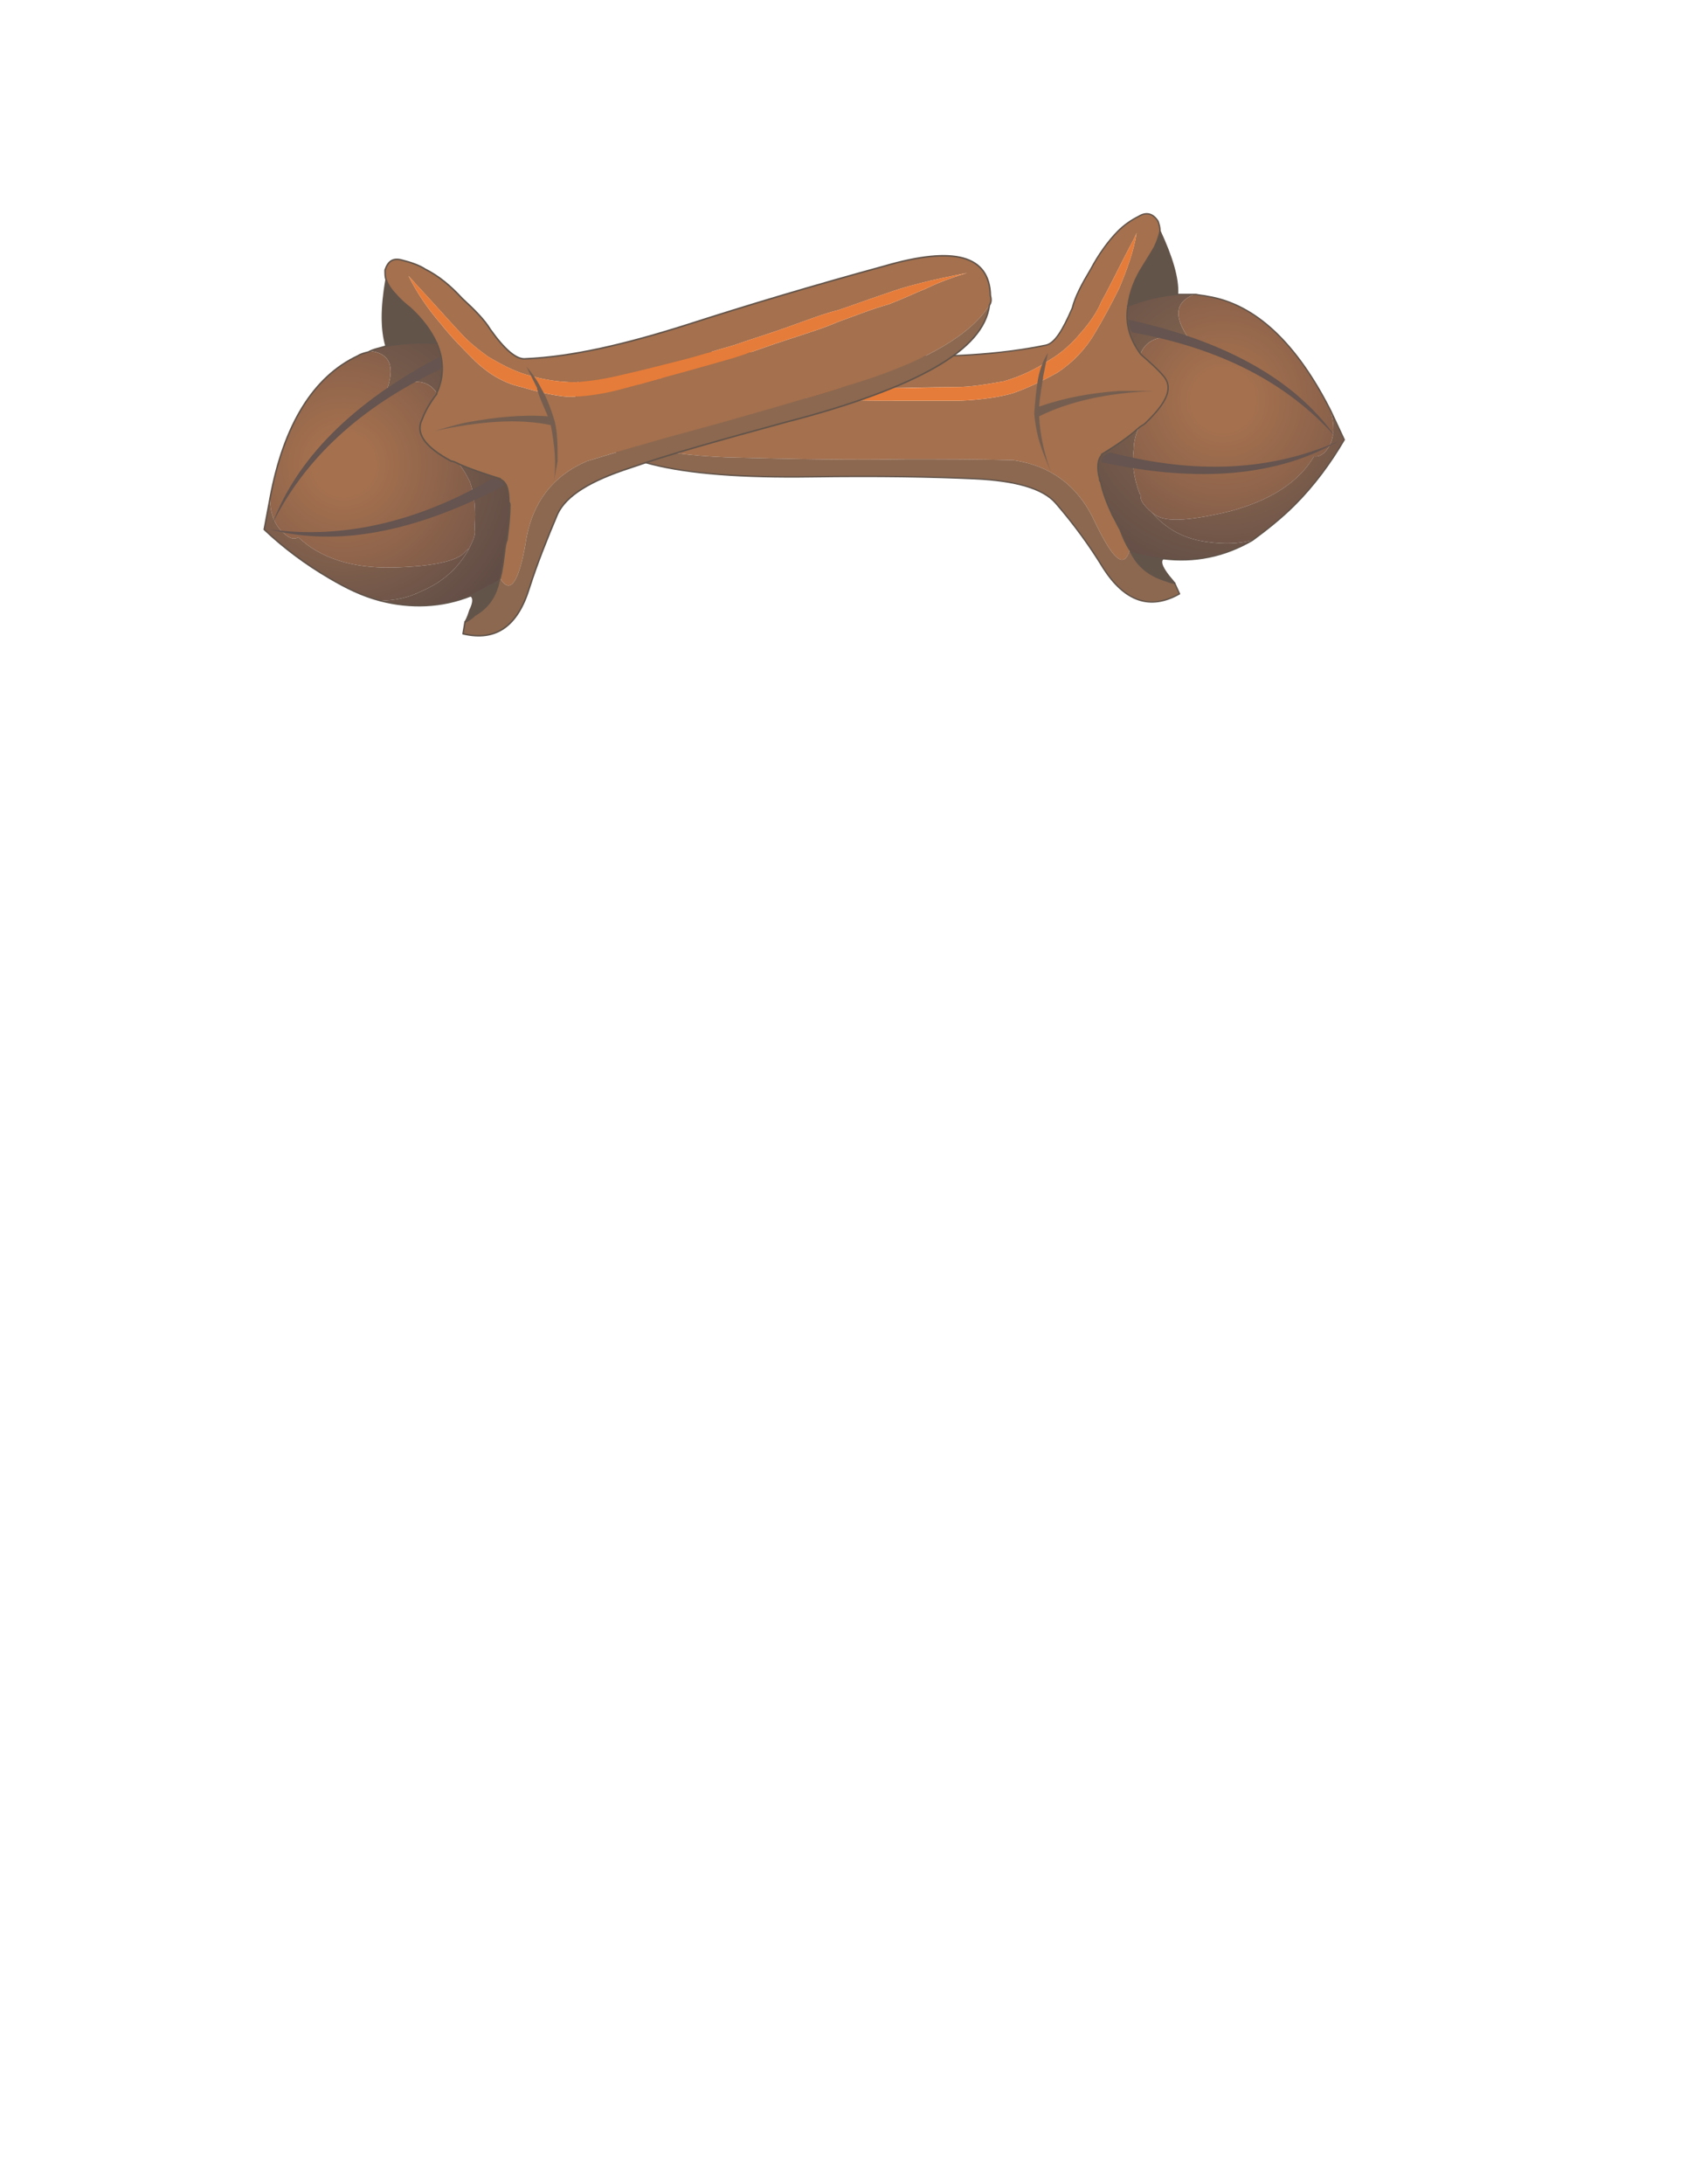 <?xml version="1.0" encoding="UTF-8"?>
<svg enable-background="new 0 0 612 792" version="1.1" viewBox="0 0 612 792" xml:space="preserve" xmlns="http://www.w3.org/2000/svg">

	
		<path d="m418.7 89.791c-1.416 2.474-2.83 4.596-3.89 6.364-3.182 4.95-4.95 9.548-5.658 14.852 6.364-2.476 12.376-3.89 18.034-4.244 0.354-6.012-2.122-13.791-6.366-22.985-0.34 1.762-1.05 3.884-2.11 6.006z" fill="#63544A"/>
		<path d="m414.81 96.155c1.06-1.768 2.474-3.89 3.89-6.364 1.06-2.122 1.768-4.244 2.12-6.012 0-1.414-0.352-2.476-0.706-3.536-1.768-2.828-4.244-3.536-7.072-1.768-2.83 1.414-5.304 3.182-7.426 5.304-3.536 3.536-7.072 8.486-9.9 13.791-3.184 5.304-5.658 9.902-6.72 14.145-3.536 8.134-6.364 12.73-9.547 13.438-16.974 3.536-36.775 4.596-60.113 3.888-23.339-1.06-48.091-1.06-74.966-1.414-26.521 0-38.543 7.072-34.653 20.863 0 1.062 0.707 2.476 1.06 3.184 9.548 8.486 26.875 13.083 52.688 14.144 25.46 0.706 46.676 1.06 64.711 0.706 13.79 0 27.227 0 39.603 0.354 13.792 2.122 23.692 9.548 29.705 22.985 6.364 13.084 10.254 16.62 12.376 9.548-1.416-2.121-2.476-4.598-3.536-7.426-1.062-1.768-1.768-3.536-2.83-5.304-2.122-4.599-3.536-8.486-4.242-12.022-0.354-0.354-0.354-0.354-0.354-1.063-1.062-3.889-0.708-7.072 0.706-8.486v-0.354c5.304-3.182 9.902-6.364 13.438-9.547 0.706-0.708 1.768-1.062 2.474-1.768 8.134-7.78 10.256-13.084 6.366-17.329-2.122-2.474-4.598-4.596-7.78-7.424l-0.354-0.354c-3.888-5.304-5.656-10.962-4.596-17.327 0.7-5.31 2.46-9.91 5.65-14.855zm-4.95-6.718c0.706-1.414 1.768-3.182 2.474-4.95-1.06 6.718-3.536 13.437-6.364 20.155-2.83 5.658-5.658 10.962-8.84 16.266-3.536 6.012-8.134 10.608-13.438 14.145-5.657 3.182-10.96 5.658-15.913 7.426-4.596 1.414-11.314 2.474-19.448 2.828h-22.631c-6.718 0-13.437 0-19.802-0.354-7.072-0.352-14.145-0.706-20.863-1.06-6.718 0-13.083-0.354-19.095-1.06-6.365-0.708-12.73-1.062-19.448-1.768-7.072-0.354-12.022-1.062-14.852-1.768-3.183-0.354-8.487-0.708-15.56-1.062 12.73-1.06 22.985-1.414 30.057-0.706 6.719 0.706 12.73 1.06 18.388 1.06 6.011 0 11.668 0.354 18.034 1.06 7.072 0.354 14.498 0.708 21.923 1.062h20.864s14.144-0.354 21.215-0.354c5.658 0 11.67-1.06 17.681-2.122 6.012-1.768 11.316-4.242 16.621-7.778 4.244-2.476 8.132-6.012 11.316-9.902 2.828-3.183 5.656-7.072 7.424-11.314 3.54-6.39 6.72-13.105 10.26-19.823z" fill="#A4704E"/>
		<path d="m412.33 84.487c-0.706 1.768-1.768 3.536-2.474 4.95-3.536 6.718-6.72 13.437-10.256 19.803-1.768 4.242-4.596 8.132-7.424 11.314-3.184 3.89-7.072 7.426-11.316 9.902-5.304 3.536-10.608 6.01-16.621 7.778-6.01 1.062-12.022 2.122-17.681 2.122-7.071 0-14.143 0.354-21.215 0.354s-14.145 0-20.864 0c-7.425-0.354-14.851-0.708-21.923-1.062-6.365-0.706-12.022-1.06-18.034-1.06-5.658 0-11.669-0.354-18.388-1.06-7.072-0.708-17.327-0.354-30.057 0.706 7.072 0.354 12.376 0.708 15.56 1.062 2.829 0.706 7.779 1.414 14.852 1.768 6.718 0.706 13.083 1.06 19.448 1.768 6.011 0.706 12.376 1.06 19.095 1.06 6.719 0.354 13.791 0.708 20.863 1.06 6.365 0.354 13.083 0.354 19.802 0.354h22.631c8.134-0.354 14.852-1.414 19.448-2.828 4.952-1.768 10.256-4.244 15.913-7.426 5.304-3.536 9.902-8.132 13.438-14.145 3.182-5.304 6.01-10.608 8.84-16.266 2.83-6.707 5.3-13.425 6.36-20.143z" fill="#E67C39"/>
			<radialGradient id="b" cx="-7703.7" cy="-25407" r="2896.8" gradientTransform="matrix(.018 .018 -.018 .018 125.02 741.08)" gradientUnits="userSpaceOnUse">
			<stop stop-color="#876750" offset=".157"/>
			<stop stop-color="#5F4B45" offset=".992"/>
		</radialGradient>
		<path d="m409.15 111.01c-1.06 6.364 0.708 12.022 4.596 17.327 2.122-5.658 8.134-7.426 17.681-5.304-5.657-8.134-5.304-13.438 1.768-16.266h0.708-6.718c-5.66 0.35-11.68 1.76-18.04 4.24z" fill="url(#b)"/>
			<radialGradient id="f" cx="-7703.7" cy="-25407" r="2896.8" gradientTransform="matrix(.018 .018 -.018 .018 125.02 741.08)" gradientUnits="userSpaceOnUse">
			<stop stop-color="#A4704E" offset=".157"/>
			<stop stop-color="#6C5147" offset=".992"/>
		</radialGradient>
		<path d="m413.75 128.33 0.354 0.354c3.182 2.828 5.658 4.95 7.78 7.424 3.89 4.244 1.768 9.548-6.366 17.329-0.706 0.706-1.768 1.06-2.474 1.768-1.062 2.475-1.768 4.95-1.768 7.779-0.708 4.95 0 10.254 2.122 15.912 0.352 0.354 0.352 0.708 0.352 1.062 0 1.769 1.416 3.536 4.244 6.011 0.354 0 0.708 0.708 1.06 0.708 3.89 2.828 13.084 2.122 27.583-1.414 14.145-3.891 24.399-10.257 30.057-19.803 1.768 0.354 3.89-0.708 5.658-3.89 1.768-3.536 1.768-7.426 0.352-12.73-12.376-24.399-27.227-38.543-44.553-41.371-1.416-0.354-2.83-0.354-4.244-0.708h-0.708c-7.072 2.828-7.425 8.132-1.768 16.266-9.54-2.12-15.55-0.35-17.67 5.3z" fill="url(#f)"/>
		<path d="m328.17 166.52c-18.035 0.354-39.251 0-64.711-0.706-25.813-1.062-43.14-5.658-52.688-14.144 3.183 7.778 11.669 13.083 25.461 16.618 13.79 3.536 33.239 4.95 57.992 4.598 24.398-0.354 44.201 0 59.405 0.706 14.853 0.708 24.753 3.536 29.351 8.841 6.718 7.78 12.376 15.559 17.327 23.692 7.78 12.022 16.973 15.204 27.581 9.194l-1.768-3.891c-1.414 0-2.475-0.707-3.889-1.062-5.304-1.768-9.548-4.95-12.024-10.254l-0.352-0.707c-2.122 7.072-6.012 3.536-12.376-9.548-6.012-13.437-15.913-20.863-29.705-22.985-12.36-0.36-25.8-0.36-39.59-0.36z" fill="#8C6850"/>
			<radialGradient id="e" cx="-7703.7" cy="-25407" r="2896.8" gradientTransform="matrix(.018 .018 -.018 .018 125.02 741.08)" gradientUnits="userSpaceOnUse">
			<stop stop-color="#936B50" offset=".157"/>
			<stop stop-color="#5F4B45" offset=".992"/>
		</radialGradient>
		<path d="m482.7 148.84c1.416 5.304 1.416 9.194-0.352 12.73-1.768 3.182-3.89 4.244-5.658 3.89-5.658 9.546-15.912 15.912-30.057 19.803-14.499 3.536-23.692 4.242-27.583 1.414-0.352 0-0.706-0.708-1.06-0.708 5.304 6.012 11.668 9.548 20.508 10.608 5.304 0.708 10.608 0.708 15.913-0.706 5.304-3.891 10.608-8.135 15.207-12.73 7.072-7.072 13.082-15.206 18.034-23.693l-4.95-10.6z" fill="url(#e)"/>
		<path d="m422.23 210.37c1.414 0.354 2.475 1.062 3.889 1.062-1.06-1.414-2.121-2.476-2.828-3.536-1.768-2.476-2.476-4.243-1.414-5.304-3.89-0.354-7.426-1.062-10.962-2.122-0.354 0-0.708 0-0.708-0.354 2.48 5.3 6.72 8.48 12.02 10.25z" fill="#63544A"/>
			
		<path d="m454.41 195.87c-5.304 1.414-10.608 1.414-15.913 0.706-8.84-1.061-15.204-4.597-20.508-10.608-2.828-2.475-4.244-4.242-4.244-6.011 0-0.354 0-0.708-0.352-1.062-2.122-5.658-2.83-10.962-2.122-15.912 0-2.829 0.706-5.304 1.768-7.779-3.536 3.183-8.134 6.365-13.438 9.547v0.354c-1.414 1.414-1.768 4.597-0.706 8.486 0 0.708 0 0.708 0.354 1.063 0.706 3.536 2.12 7.424 4.242 12.022 1.062 1.768 1.768 3.536 2.83 5.304 1.06 2.828 2.12 5.305 3.536 7.426 0.352 0.707 0.352 0.707 1.06 1.061 3.536 1.061 7.072 1.769 10.962 2.122 11.31 1.42 22.28-0.71 32.53-6.72z" fill="url(#b)"/>
		<path d="m409.86 199.41 0.352 0.707c0 0.354 0.354 0.354 0.708 0.354-0.71-0.35-0.71-0.35-1.06-1.06z" fill="#8C6850"/>
		<path d="m409.15 111.01c0.708-5.304 2.476-9.902 5.658-14.852 1.06-1.768 2.474-3.89 3.89-6.364 1.06-2.122 1.768-4.244 2.12-6.012" fill="none" stroke="#62544A" stroke-linecap="round" stroke-linejoin="round" stroke-width=".5"/>
		<path d="m420.82 83.779c0-1.414-0.352-2.476-0.706-3.536-1.768-2.828-4.244-3.536-7.072-1.768-2.83 1.414-5.304 3.182-7.426 5.304-3.536 3.536-7.072 8.486-9.9 13.791-3.184 5.304-5.658 9.902-6.72 14.145-3.536 8.134-6.364 12.73-9.547 13.438-16.974 3.536-36.775 4.596-60.113 3.888-23.339-1.06-48.091-1.06-74.966-1.414-26.521 0-38.543 7.072-34.653 20.863 0 1.062 0.707 2.476 1.06 3.184 3.183 7.778 11.669 13.083 25.461 16.618 13.79 3.536 33.239 4.95 57.992 4.598 24.398-0.354 44.201 0 59.405 0.706 14.853 0.708 24.753 3.536 29.351 8.841 6.718 7.78 12.376 15.559 17.327 23.692 7.78 12.022 16.973 15.204 27.581 9.194l-1.768-3.891" fill="none" stroke="#62544A" stroke-linecap="round" stroke-linejoin="round" stroke-width=".5"/>
		<path d="m410.21 200.12-0.352-0.707c-1.416-2.121-2.476-4.598-3.536-7.426-1.062-1.768-1.768-3.536-2.83-5.304-2.122-4.599-3.536-8.486-4.242-12.022-0.354-0.354-0.354-0.354-0.354-1.063-1.062-3.889-0.708-7.072 0.706-8.486v-0.354c5.304-3.182 9.902-6.364 13.438-9.547 0.706-0.708 1.768-1.062 2.474-1.768 8.134-7.78 10.256-13.084 6.366-17.329-2.122-2.474-4.598-4.596-7.78-7.424l-0.354-0.354c-3.888-5.304-5.656-10.962-4.596-17.327" fill="none" stroke="#62544A" stroke-linecap="round" stroke-linejoin="round" stroke-width=".5"/>
		<path d="m421.88 202.59c11.314 1.414 22.276-0.708 32.531-6.718 5.304-3.891 10.608-8.135 15.207-12.73 7.072-7.072 13.082-15.206 18.034-23.693l-4.952-10.608c-12.376-24.399-27.227-38.543-44.553-41.371-1.416-0.354-2.83-0.354-4.244-0.708h-6.718" fill="none" stroke="#62544A" stroke-linecap="round" stroke-linejoin="round" stroke-width=".5"/>
		<path d="m427.18 106.76c0.354-6.012-2.122-13.791-6.366-22.985" fill="none" stroke="#62544A" stroke-linecap="round" stroke-linejoin="round" stroke-width=".5"/>
		<path d="m427.18 106.76c-5.658 0.354-11.67 1.768-18.034 4.244" fill="none" stroke="#62544A" stroke-linecap="round" stroke-linejoin="round" stroke-width=".5"/>
		<path d="m426.12 211.43c-1.414 0-2.475-0.707-3.889-1.062-5.304-1.768-9.548-4.95-12.024-10.254" fill="none" stroke="#62544A" stroke-linecap="round" stroke-linejoin="round" stroke-width=".5"/>
		<path d="m426.12 211.43c-1.06-1.414-2.121-2.476-2.828-3.536-1.768-2.476-2.476-4.243-1.414-5.304" fill="none" stroke="#62544A" stroke-linecap="round" stroke-linejoin="round" stroke-width=".5"/>
		<path d="m410.21 200.12c0 0.354 0.354 0.354 0.708 0.354 3.536 1.061 7.072 1.769 10.962 2.122" fill="none" stroke="#62544A" stroke-linecap="round" stroke-linejoin="round" stroke-width=".5"/>
		
			<path d="m418.34 141.77h-12.376c-10.254 0.708-19.803 2.476-28.997 5.658 0.354-4.596 1.062-7.78 1.414-10.254v-0.354l1.768-8.84c-1.768 2.828-2.828 5.658-3.536 9.194-0.706 3.89-1.06 8.132-1.414 12.73 0.354 4.596 1.414 9.546 3.182 14.144l2.83 7.072c-2.122-6.012-3.89-12.73-4.244-20.156 10.62-5.3 24.41-8.48 41.38-9.19z" fill="#755E4F"/>
		
		
			<path d="m485.88 159.8c-24.4 10.962-51.981 12.376-83.098 4.244-2.476 0.707-3.184 2.121-3.184 3.536 35.72 7.78 64.36 4.96 86.28-7.78z" fill="#65544F"/>
		
		
			<path d="m409.5 115.96c0 2.122 0.354 3.89 1.414 4.597 31.471 5.658 55.87 18.034 73.55 37.837-14.49-20.52-39.6-34.66-74.96-42.44z" fill="#65544F"/>
		
	
	
		<path d="m143.59 106.76c1.768 2.122 3.536 3.536 5.304 4.95 4.244 3.89 7.426 8.134 9.548 12.73-6.719-0.354-12.73 0-18.388 1.061-1.768-6.011-1.768-13.791 0-24.045 0.71 1.77 1.77 3.54 3.54 5.3z" fill="#63544A"/>
		<path d="m148.89 111.71c-1.768-1.414-3.536-2.828-5.304-4.95-1.768-1.768-2.828-3.536-3.536-5.304-0.353-1.06-0.353-2.122-0.353-3.536 1.061-3.182 2.829-4.596 6.365-3.536 2.828 0.708 6.011 1.768 8.132 3.182 4.951 2.476 9.194 6.012 13.438 10.608 4.597 4.244 8.133 7.78 10.255 11.316 5.304 7.426 9.547 10.962 12.729 10.608 16.973-0.708 36.422-5.304 58.699-12.376 21.924-7.072 45.616-14.144 71.429-21.216 25.46-7.426 38.189-3.89 38.543 10.608 0.354 1.414 0.354 2.474-0.354 3.536-6.718 10.608-22.276 19.802-46.322 27.581-24.045 7.426-44.908 13.438-61.881 18.035-13.438 3.536-26.167 7.426-37.836 10.962-12.376 5.304-20.155 15.205-22.277 30.057-2.475 14.144-5.657 18.387-9.193 12.376 0.707-2.476 1.06-5.305 1.414-8.134 0.354-2.121 0.354-4.242 1.061-5.656 0.707-5.305 1.061-9.194 1.061-12.73 0-0.354 0-0.708-0.354-1.063 0-4.242-0.707-7.072-2.829-8.132l-0.353-0.354c-5.658-1.768-10.962-3.536-14.853-5.304-1.414-0.706-2.121-1.06-2.828-1.06-9.901-5.304-13.084-10.254-10.608-15.206 1.06-2.828 2.828-6.01 5.304-9.192v-0.354c2.828-6.012 2.476-12.376 0-18.035-2.11-4.63-5.29-8.88-9.54-12.77zm3.19-7.42c-1.415-1.414-2.475-2.828-3.89-4.242 3.183 6.364 7.072 12.022 11.669 17.326 3.891 4.95 8.133 9.194 12.73 13.791 4.95 4.598 10.254 7.78 16.62 9.194 6.011 1.768 12.022 3.182 16.973 3.536 4.95 0 11.668-0.708 19.449-2.828 8.132-2.122 15.205-4.244 21.923-6.012 6.365-1.768 12.729-3.536 18.742-5.304 6.718-2.122 13.083-4.596 19.802-6.718 6.365-2.122 12.376-3.89 18.034-6.366 6.011-2.121 12.022-4.596 18.388-6.364 6.365-2.476 10.608-4.596 13.438-5.658 2.829-1.414 7.779-3.536 14.851-5.658-13.083 2.476-22.63 4.952-29.35 7.426-6.365 2.122-12.022 4.244-17.327 6.012-5.658 1.414-10.962 3.536-16.973 5.658-6.718 2.475-13.791 4.596-20.863 7.072-6.365 1.768-12.73 3.888-19.802 5.656s-13.791 3.536-20.156 4.952c-5.658 1.414-11.669 2.474-17.681 2.828-6.365 0-12.023-1.06-18.034-2.828-4.597-1.416-9.193-3.89-13.438-6.366-3.889-2.828-7.072-5.304-10.254-8.84-4.95-5.31-9.91-10.97-14.85-16.27z" fill="#A4704E"/>
		<path d="m148.19 100.04c1.415 1.414 2.475 2.828 3.89 4.242 4.95 5.304 9.901 10.962 14.852 16.267 3.182 3.536 6.365 6.012 10.254 8.84 4.244 2.476 8.84 4.95 13.438 6.366 6.011 1.768 11.669 2.828 18.034 2.828 6.011-0.354 12.022-1.414 17.681-2.828 6.365-1.416 13.083-3.184 20.156-4.952 7.072-1.768 13.437-3.888 19.802-5.656 7.072-2.476 14.145-4.598 20.863-7.072 6.011-2.122 11.315-4.244 16.973-5.658 5.304-1.768 10.961-3.89 17.327-6.012 6.719-2.474 16.267-4.95 29.35-7.426-7.072 2.122-12.022 4.244-14.851 5.658-2.829 1.062-7.072 3.182-13.438 5.658-6.365 1.768-12.376 4.244-18.388 6.364-5.658 2.476-11.669 4.244-18.034 6.366-6.718 2.122-13.083 4.596-19.802 6.718-6.012 1.768-12.376 3.536-18.742 5.304-6.719 1.768-13.791 3.89-21.923 6.012-7.78 2.12-14.499 2.828-19.449 2.828-4.951-0.354-10.962-1.768-16.973-3.536-6.365-1.414-11.669-4.596-16.62-9.194-4.597-4.596-8.84-8.84-12.73-13.791-4.6-5.3-8.49-10.96-11.67-17.33z" fill="#E67C39"/>
			<radialGradient id="a" cx="-22695" cy="-6969.9" r="2896.8" gradientTransform="matrix(-.012 .022 .022 .012 5.705 751.32)" gradientUnits="userSpaceOnUse">
			<stop stop-color="#876750" offset=".157"/>
			<stop stop-color="#5F4B45" offset=".992"/>
		</radialGradient>
		<path d="m158.44 124.44c2.476 5.658 2.828 12.022 0 18.035-3.536-5.304-9.548-5.304-18.388-0.354 3.536-9.194 1.415-14.145-6.011-14.853l-0.353 0.354c1.768-1.06 4.243-1.414 6.364-2.122 5.66-1.07 11.67-1.42 18.39-1.07z" fill="url(#a)"/>
			<radialGradient id="d" cx="-22695" cy="-6969.9" r="2896.8" gradientTransform="matrix(-.012 .022 .022 .012 5.705 751.32)" gradientUnits="userSpaceOnUse">
			<stop stop-color="#A4704E" offset=".157"/>
			<stop stop-color="#6C5147" offset=".992"/>
		</radialGradient>
		<path d="m158.44 142.48v0.354c-2.476 3.182-4.244 6.364-5.304 9.192-2.476 4.952 0.707 9.902 10.608 15.206 0.707 0 1.414 0.354 2.828 1.06 1.415 1.768 2.829 4.244 3.89 6.366 1.768 4.95 2.122 10.254 1.768 15.912v1.414c0.354 1.769-0.354 3.536-2.122 7.072-0.353 0-0.707 0.354-1.414 1.061-2.475 3.182-11.315 5.304-26.167 5.658-14.853 0.354-26.521-3.536-34.301-10.963-1.768 1.063-3.536 0.354-6.364-2.474-2.476-2.83-3.89-6.366-3.89-11.671 4.95-26.874 15.913-44.201 31.825-51.627 1.061-0.706 2.475-1.06 3.89-1.414l0.353-0.354c7.426 0.708 9.547 5.658 6.011 14.853 8.82-4.96 14.83-4.96 18.37 0.35z" fill="url(#d)"/>
		<path d="m250.73 156.27c16.973-4.596 37.836-10.608 61.881-18.035 24.046-7.778 39.604-16.973 46.322-27.581-1.06 8.132-7.424 15.558-19.801 22.63-12.376 7.072-30.764 13.791-54.103 19.803-23.338 6.364-42.433 11.668-56.578 16.619-14.145 4.597-22.984 9.902-26.167 16.62-3.89 9.194-7.426 18.034-10.254 26.875-4.244 13.79-12.023 19.448-24.046 16.618l0.707-4.242c1.414-0.708 2.475-1.414 3.536-2.476 4.95-2.828 7.779-7.072 8.84-12.73l0.354-0.706c3.536 6.011 6.718 1.768 9.193-12.376 2.122-14.853 9.901-24.753 22.277-30.057 11.67-3.52 24.41-7.42 37.84-10.95z" fill="#8C6850"/>
			<radialGradient id="c" cx="-22695" cy="-6969.9" r="2896.8" gradientTransform="matrix(-.012 .022 .022 .012 5.705 751.32)" gradientUnits="userSpaceOnUse">
			<stop stop-color="#936B50" offset=".157"/>
			<stop stop-color="#5F4B45" offset=".992"/>
		</radialGradient>
		<path d="m97.973 180.67c0 5.305 1.414 8.841 3.89 11.671 2.828 2.828 4.596 3.536 6.364 2.474 7.78 7.427 19.448 11.316 34.301 10.963 14.852-0.354 23.691-2.477 26.167-5.658 0.707-0.707 1.061-1.061 1.414-1.061-3.536 6.364-8.84 11.669-16.972 15.204-4.951 2.477-9.901 3.536-15.206 3.536-6.719-1.768-12.376-4.596-18.387-8.132-8.487-4.95-16.621-10.962-23.693-17.681l2.136-11.31z" fill="url(#c)"/>
		<path d="m172.23 223.1c-1.061 1.062-2.122 1.768-3.536 2.476 1.061-1.768 1.414-3.182 1.768-4.244 1.414-2.828 1.414-4.596 0.354-5.304 3.182-1.769 6.718-3.536 9.9-5.304 0.354 0 0.354 0 0.354-0.354-1.05 5.64-3.88 9.88-8.83 12.71z" fill="#63544A"/>
			
		<path d="m137.93 217.8c5.304 0 10.254-1.06 15.206-3.536 8.132-3.535 13.436-8.84 16.972-15.204 1.768-3.536 2.476-5.304 2.122-7.072v-1.414c0.354-5.658 0-10.962-1.768-15.912-1.061-2.122-2.475-4.598-3.89-6.366 3.89 1.768 9.194 3.536 14.853 5.304l0.353 0.354c2.122 1.06 2.829 3.89 2.829 8.132 0.354 0.354 0.354 0.708 0.354 1.063 0 3.536-0.354 7.426-1.061 12.73-0.707 1.414-0.707 3.535-1.061 5.656-0.354 2.829-0.707 5.658-1.414 8.134-0.354 0.354-0.354 0.706-0.708 1.061-3.182 1.768-6.718 3.535-9.9 5.304-10.6 4.25-21.92 4.61-32.88 1.78z" fill="url(#a)"/>
		<path d="m181.42 209.66-0.354 0.706c0 0.354 0 0.354-0.354 0.354 0.35-0.35 0.35-0.7 0.7-1.06z" fill="#8C6850"/>
		<path d="m158.44 124.44c-2.122-4.596-5.304-8.84-9.548-12.73-1.768-1.414-3.536-2.828-5.304-4.95-1.768-1.768-2.828-3.536-3.536-5.304" fill="none" stroke="#62544A" stroke-linecap="round" stroke-linejoin="round" stroke-width=".55"/>
		<path d="m140.05 101.46c-0.353-1.06-0.353-2.122-0.353-3.536 1.061-3.182 2.829-4.596 6.365-3.536 2.828 0.708 6.011 1.768 8.132 3.182 4.951 2.476 9.194 6.012 13.438 10.608 4.597 4.244 8.133 7.78 10.255 11.316 5.304 7.426 9.547 10.962 12.729 10.608 16.973-0.708 36.422-5.304 58.699-12.376 21.924-7.072 45.616-14.144 71.429-21.216 25.46-7.426 38.189-3.89 38.543 10.608 0.354 1.414 0.354 2.474-0.354 3.536-1.06 8.132-7.424 15.558-19.801 22.63-12.376 7.072-30.764 13.791-54.103 19.803-23.338 6.364-42.433 11.668-56.578 16.619-14.145 4.597-22.984 9.902-26.167 16.62-3.89 9.194-7.426 18.034-10.254 26.875-4.244 13.79-12.023 19.448-24.046 16.618l0.707-4.242" fill="none" stroke="#62544A" stroke-linecap="round" stroke-linejoin="round" stroke-width=".55"/>
		<path d="m181.07 210.37 0.354-0.706c0.707-2.476 1.06-5.305 1.414-8.134 0.354-2.121 0.354-4.242 1.061-5.656 0.707-5.305 1.061-9.194 1.061-12.73 0-0.354 0-0.708-0.354-1.063 0-4.242-0.707-7.072-2.829-8.132l-0.353-0.354c-5.658-1.768-10.962-3.536-14.853-5.304-1.414-0.706-2.121-1.06-2.828-1.06-9.901-5.304-13.084-10.254-10.608-15.206 1.06-2.828 2.828-6.01 5.304-9.192v-0.354c2.828-6.012 2.476-12.376 0-18.035" fill="none" stroke="#62544A" stroke-linecap="round" stroke-linejoin="round" stroke-width=".55"/>
		<path d="m170.82 216.03c-10.608 4.244-21.924 4.598-32.886 1.768-6.719-1.768-12.376-4.596-18.387-8.132-8.487-4.95-16.621-10.962-23.693-17.681l2.122-11.316c4.95-26.874 15.913-44.201 31.825-51.627 1.061-0.706 2.475-1.06 3.89-1.414 1.768-1.06 4.243-1.414 6.364-2.122" fill="none" stroke="#62544A" stroke-linecap="round" stroke-linejoin="round" stroke-width=".55"/>
		<path d="m140.05 125.5c-1.768-6.011-1.768-13.791 0-24.045" fill="none" stroke="#62544A" stroke-linecap="round" stroke-linejoin="round" stroke-width=".55"/>
		<path d="m140.05 125.5c5.658-1.061 11.669-1.415 18.388-1.061" fill="none" stroke="#62544A" stroke-linecap="round" stroke-linejoin="round" stroke-width=".55"/>
		<path d="m168.7 225.58c1.414-0.708 2.475-1.414 3.536-2.476 4.95-2.828 7.779-7.072 8.84-12.73" fill="none" stroke="#62544A" stroke-linecap="round" stroke-linejoin="round" stroke-width=".55"/>
		<path d="m168.7 225.58c1.061-1.768 1.414-3.182 1.768-4.244 1.414-2.828 1.414-4.596 0.354-5.304" fill="none" stroke="#62544A" stroke-linecap="round" stroke-linejoin="round" stroke-width=".55"/>
		<path d="m181.07 210.37c0 0.354 0 0.354-0.354 0.354-3.182 1.768-6.718 3.535-9.9 5.304" fill="none" stroke="#62544A" stroke-linecap="round" stroke-linejoin="round" stroke-width=".55"/>
		
			<path d="m157.73 156.27c6.013-1.768 9.901-2.828 12.023-3.182 9.901-1.768 19.449-2.83 28.996-2.122-1.768-4.244-3.182-7.072-3.89-9.9v-0.354l-3.889-7.78c2.121 2.476 3.889 4.95 5.304 7.78 2.121 3.536 3.536 7.426 4.95 12.022 1.061 4.244 1.061 9.194 1.061 14.498l-1.415 7.427c1.061-6.366 0.354-13.084-1.061-20.51-11.66-2.49-25.8-1.43-42.07 2.11z" fill="#755E4F"/>
		
		
			<path d="m97.973 191.98c26.167 3.536 53.042-2.476 80.623-18.389 2.475 0.354 3.889 1.063 4.243 2.477-32.18 16.97-60.47 22.28-84.867 15.91z" fill="#65544F"/>
		
		
			<path d="m159.5 129.39c0.708 2.122 0.708 3.89 0 4.598-28.996 13.791-49.151 32.531-60.821 56.224 8.841-23.69 29.001-44.2 60.821-60.82z" fill="#65544F"/>
		
	

</svg>
